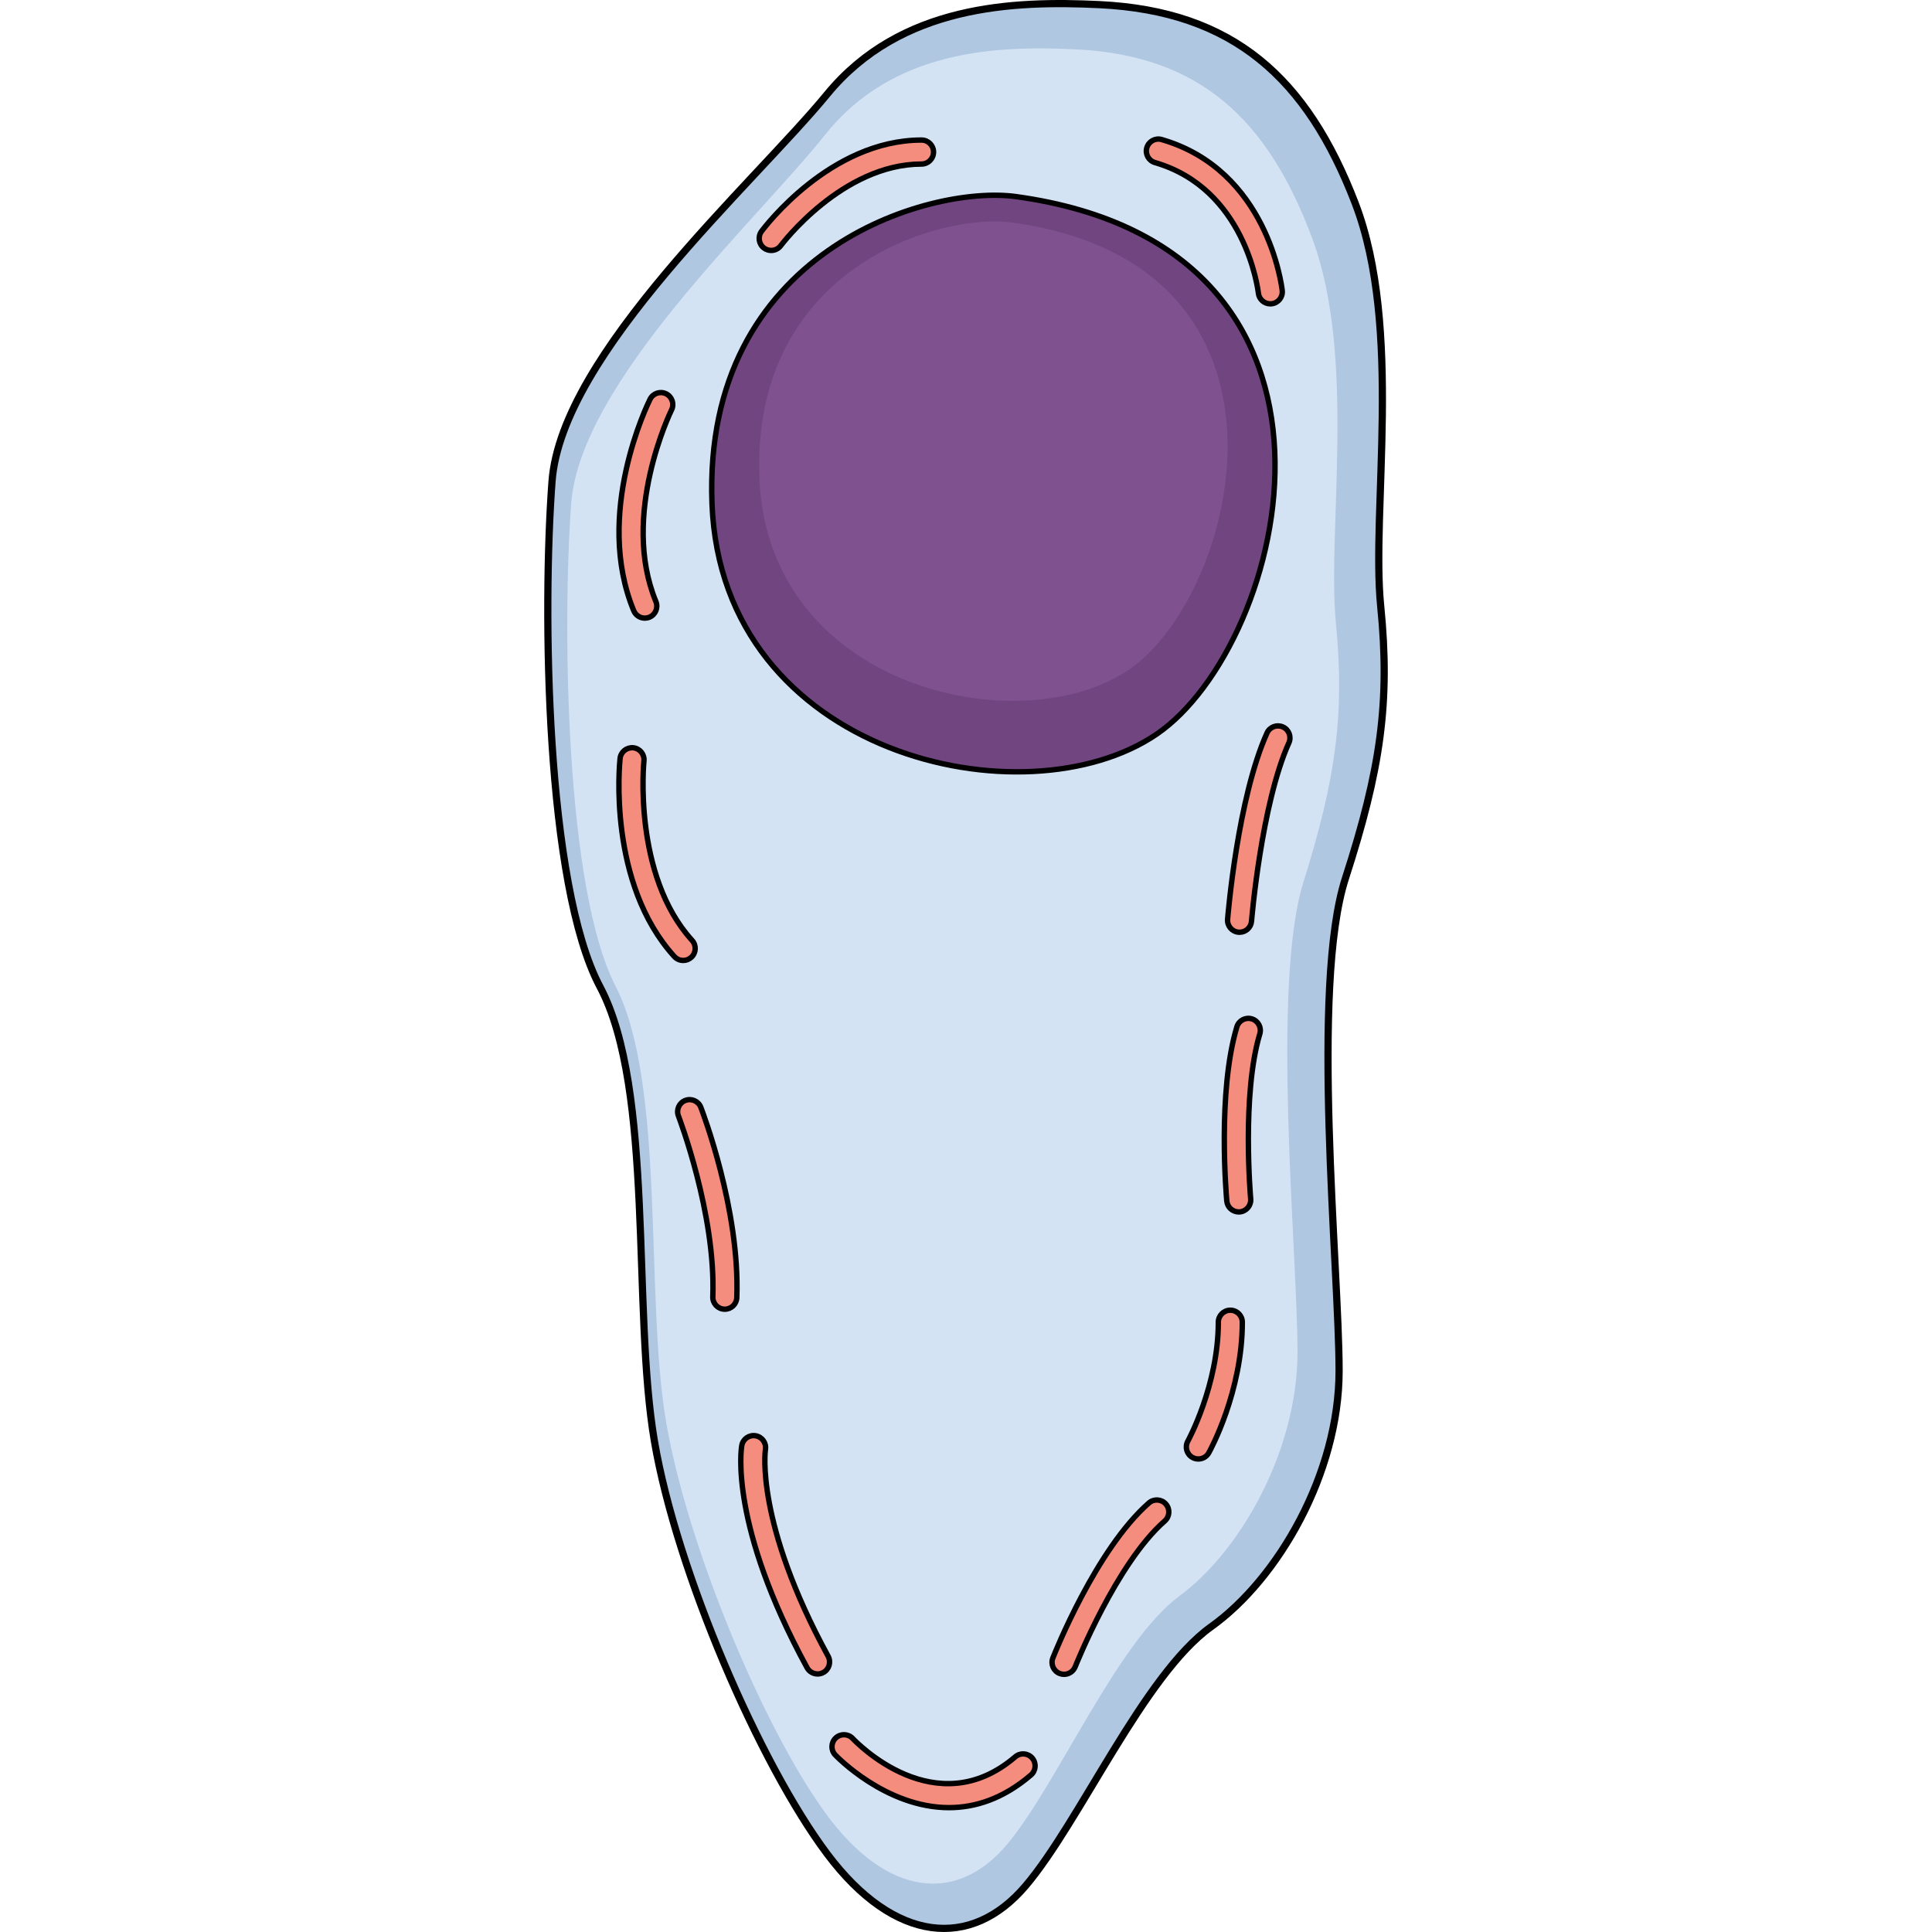 <?xml version="1.0" encoding="utf-8"?>
<!-- Created by: Science Figures, www.sciencefigures.org, Generator: Science Figures Editor -->
<!DOCTYPE svg PUBLIC "-//W3C//DTD SVG 1.1//EN" "http://www.w3.org/Graphics/SVG/1.1/DTD/svg11.dtd">
<svg version="1.1" id="Layer_1" xmlns="http://www.w3.org/2000/svg" xmlns:xlink="http://www.w3.org/1999/xlink" 
	 width="800px" height="800px" viewBox="0 0 117.22 268.462" enable-background="new 0 0 117.22 268.462"
	 xml:space="preserve">
<g>
	<path fill="#B0C7E1" stroke="#000000" stroke-linecap="round" stroke-linejoin="round" stroke-miterlimit="10" d="M77.11,0.642
		C65.26,0.077,49.546,0.641,39.321,13.089C29.095,25.539,2.42,49.102,1.087,66.885c-1.334,17.783-0.891,56.017,6.668,70.244
		c7.559,14.229,4.447,44.904,7.559,63.133s14.672,44.904,24.008,57.352c9.336,12.445,20.006,13.338,27.564,4.445
		c7.557-8.893,16.449-29.342,25.785-36.012c9.336-6.668,17.783-21.34,17.783-35.566s-4-53.352,0.891-68.467
		c4.889-15.115,6.223-24.451,4.889-37.789c-1.332-13.338,3.113-38.68-3.555-56.018C106.008,10.868,95.782,1.531,77.11,0.642z"/>
	<path fill="#D3E3F4" d="M73.905,6.86C62.969,6.322,48.468,6.859,39.03,18.729C29.594,30.599,4.977,53.064,3.745,70.021
		c-1.23,16.956-0.82,53.409,6.155,66.973c6.975,13.566,4.104,42.814,6.975,60.195c2.872,17.377,13.539,42.813,22.155,54.68
		c8.616,11.869,18.464,12.719,25.437,4.24c6.975-8.479,15.182-27.977,23.797-34.334c8.615-6.359,16.412-20.35,16.412-33.914
		c0-13.563-3.691-50.867,0.82-65.277c4.512-14.412,5.744-23.314,4.512-36.032c-1.229-12.716,2.873-36.878-3.281-53.41
		S91.137,7.709,73.905,6.86z"/>
	<path fill="#714580" stroke="#000000" stroke-width="0.75" stroke-miterlimit="10" d="M65.551,27.316
		c-12.094-1.668-43.57,7.559-42.235,42.68c1.333,35.122,43.569,44.458,61.797,32.011S117.124,34.43,65.551,27.316z"/>
	<path fill="#7F528F" d="M65.022,30.926c-10.055-1.387-36.226,6.285-35.117,35.487c1.109,29.202,36.226,36.963,51.382,26.616
		C96.444,82.676,107.901,36.839,65.022,30.926z"/>
	<path fill="#F48D7D" stroke="#000000" stroke-width="0.75" stroke-miterlimit="10" d="M31.538,34.8
		c-0.346,0-0.693-0.106-0.992-0.327c-0.74-0.548-0.895-1.593-0.348-2.333c0.385-0.518,9.539-12.679,22.236-12.679
		c0.92,0,1.666,0.747,1.666,1.668c0,0.92-0.746,1.667-1.666,1.667c-11.037,0-19.473,11.216-19.557,11.329
		C32.552,34.567,32.048,34.8,31.538,34.8z"/>
	<path fill="#F48D7D" stroke="#000000" stroke-width="0.75" stroke-miterlimit="10" d="M13.979,85.892
		c-0.654,0-1.274-0.387-1.54-1.031c-5.563-13.438,1.949-28.745,2.271-29.39c0.412-0.823,1.413-1.157,2.235-0.747
		c0.823,0.412,1.158,1.413,0.748,2.235c-0.072,0.146-7.147,14.609-2.175,26.628c0.353,0.851-0.052,1.825-0.902,2.178
		C14.409,85.851,14.192,85.892,13.979,85.892z"/>
	<path fill="#F48D7D" stroke="#000000" stroke-width="0.75" stroke-miterlimit="10" d="M19.314,133.46
		c-0.452,0-0.904-0.183-1.233-0.545c-9.289-10.22-7.613-26.828-7.537-27.531c0.099-0.914,0.923-1.561,1.835-1.477
		c0.915,0.098,1.577,0.919,1.479,1.836c-0.017,0.155-1.58,15.83,6.689,24.929c0.62,0.681,0.569,1.736-0.111,2.354
		C20.117,133.318,19.715,133.46,19.314,133.46z"/>
	<path fill="#F48D7D" stroke="#000000" stroke-width="0.75" stroke-miterlimit="10" d="M25.096,181.921c-0.021,0-0.042,0-0.063,0
		c-0.921-0.035-1.639-0.809-1.604-1.729c0.427-11.527-4.727-24.988-4.778-25.123c-0.333-0.859,0.094-1.826,0.952-2.156
		c0.86-0.33,1.825,0.092,2.156,0.951c0.224,0.578,5.454,14.244,5.002,26.451C26.727,181.216,25.987,181.921,25.096,181.921z"/>
	<path fill="#F48D7D" stroke="#000000" stroke-width="0.75" stroke-miterlimit="10" d="M37.989,232.605
		c-0.591,0-1.163-0.314-1.465-0.869c-10.825-19.842-9.148-30.432-9.071-30.871c0.157-0.908,1.028-1.512,1.928-1.357
		c0.904,0.158,1.511,1.016,1.358,1.92c-0.027,0.18-1.427,10.125,8.711,28.713c0.441,0.809,0.144,1.82-0.664,2.262
		C38.532,232.541,38.259,232.605,37.989,232.605z"/>
	<path fill="#F48D7D" stroke="#000000" stroke-width="0.75" stroke-miterlimit="10" d="M56.244,251.181
		c-8.828,0-15.715-7.227-15.812-7.33c-0.628-0.672-0.591-1.725,0.081-2.354c0.671-0.629,1.726-0.594,2.355,0.076
		c0.466,0.494,11.526,12.027,22.594,2.541c0.699-0.6,1.75-0.518,2.352,0.182c0.598,0.699,0.518,1.752-0.182,2.352
		C63.733,249.99,59.829,251.181,56.244,251.181z"/>
	<path fill="#F48D7D" stroke="#000000" stroke-width="0.75" stroke-miterlimit="10" d="M72.233,232.658
		c-0.205,0-0.41-0.039-0.611-0.117c-0.857-0.336-1.277-1.307-0.939-2.162c0.242-0.615,6.014-15.121,13.346-21.537
		c0.693-0.609,1.748-0.533,2.352,0.156c0.607,0.693,0.537,1.746-0.154,2.352c-6.732,5.891-12.385,20.109-12.441,20.252
		C73.526,232.257,72.897,232.658,72.233,232.658z"/>
	<path fill="#F48D7D" stroke="#000000" stroke-width="0.75" stroke-miterlimit="10" d="M90.891,202.734
		c-0.273,0-0.551-0.068-0.807-0.209c-0.805-0.447-1.096-1.461-0.65-2.268c0.043-0.076,4.238-7.762,4.238-16.529
		c0-0.922,0.746-1.668,1.666-1.668c0.922,0,1.668,0.746,1.668,1.668c0,9.656-4.467,17.807-4.656,18.148
		C92.045,202.425,91.477,202.734,90.891,202.734z"/>
	<path fill="#F48D7D" stroke="#000000" stroke-width="0.75" stroke-miterlimit="10" d="M96.506,168.404
		c-0.852,0-1.58-0.65-1.658-1.516c-0.055-0.611-1.33-15.1,1.398-24.193c0.264-0.881,1.191-1.383,2.074-1.119
		s1.383,1.195,1.119,2.076c-2.543,8.475-1.283,22.791-1.271,22.934c0.084,0.918-0.594,1.729-1.51,1.813
		C96.608,168.402,96.557,168.404,96.506,168.404z"/>
	<path fill="#F48D7D" stroke="#000000" stroke-width="0.75" stroke-miterlimit="10" d="M96.624,129.541
		c-0.045,0-0.092,0-0.137-0.004c-0.918-0.074-1.602-0.88-1.525-1.797c0.055-0.684,1.402-16.842,5.475-25.891
		c0.379-0.84,1.365-1.212,2.205-0.836c0.84,0.378,1.215,1.365,0.836,2.203c-3.836,8.523-5.18,24.631-5.193,24.794
		C98.213,128.881,97.483,129.541,96.624,129.541z"/>
	<path fill="#F48D7D" stroke="#000000" stroke-width="0.75" stroke-miterlimit="10" d="M100.893,42.22
		c-0.836,0-1.555-0.626-1.654-1.476l0,0c-0.068-0.59-1.846-14.516-14.367-18.152c-0.885-0.256-1.395-1.182-1.137-2.066
		c0.256-0.884,1.178-1.395,2.066-1.136c14.678,4.262,16.674,20.293,16.75,20.974c0.105,0.915-0.553,1.74-1.465,1.846
		C101.022,42.216,100.958,42.22,100.893,42.22z"/>
</g>
</svg>